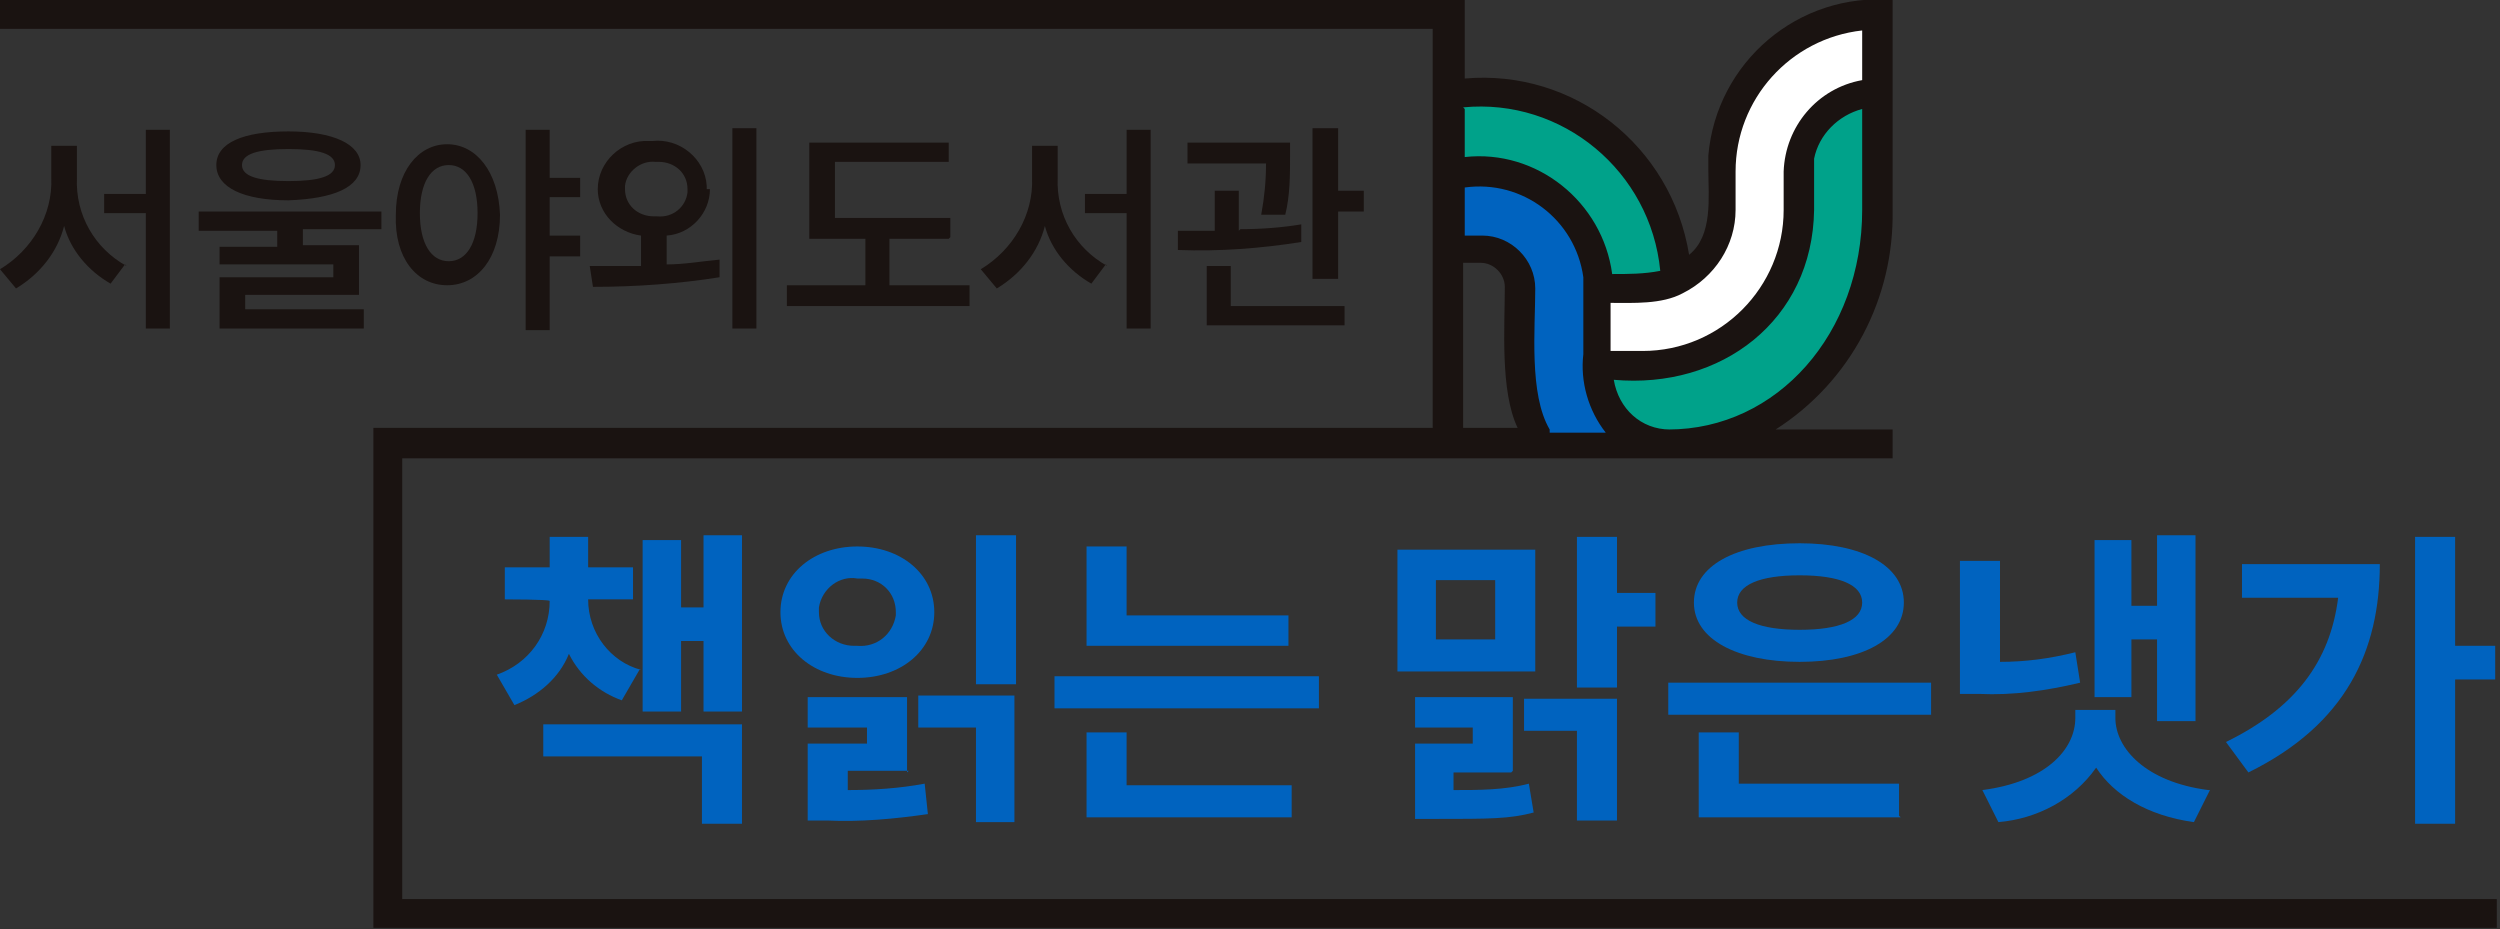 <?xml version="1.0" encoding="UTF-8"?>
<svg xmlns="http://www.w3.org/2000/svg" version="1.1" viewBox="0 0 156 58" width="156" height="58">
  <rect x="0" y="0" width="156" height="58" fill="#333333" stroke="none"/>
  <path fill="#fff" d="M99.7,22.8h2.9c5.3,0,9.7-4.3,9.7-9.7h0v-2.4c0-2.7,2.2-4.9,4.9-4.9V.9c-5.4,0-9.7,4.4-9.7,9.7v2.4c0,2.7-2.2,4.9-4.9,4.9,0,0,0,0,0,0h-2.9v4.8Z"/>
  <g fill="#00a28a">
    <path d="M90.4,10.6h2c4,0,7.3,3.3,7.3,7.3h0s2.9,0,2.9,0c.7,0,1.4-.1,2-.4-.2-6.5-5.6-11.7-12.2-11.7h-2v4.9Z"/>
    <path d="M104.2,27.7c-2.5,0-4.5-2.1-4.5-4.6,0,0,0-.2,0-.3h0s2.9,0,2.9,0c5.4,0,9.7-4.3,9.7-9.7v-2.4c0-2.7,2.2-4.9,4.9-4.9v7.3c0,8.5-6,14.6-13,14.6"/>
  </g>
  <g fill="#0063bf">
    <path d="M90.4,15.5h2c1.3,0,2.4,1.1,2.4,2.4v4.9c0,1.7.4,3.4,1.3,4.9h8c-2.5,0-4.5-2.1-4.5-4.6,0,0,0-.2,0-.3v-4.9c0-4-3.3-7.3-7.3-7.3h-2v4.9Z"/>
    <path d="M39.9,41.8l-1.1,1.9c-1.4-.5-2.6-1.5-3.3-2.9-.6,1.5-1.9,2.6-3.4,3.2l-1.1-1.9c2-.7,3.3-2.5,3.3-4.6h0c0-.1-2.8-.1-2.8-.1v-2h2.8v-1.9h2.4v1.9h2.8v2h-2.8c0,2.1,1.4,3.9,3.3,4.4M46.3,51.4h-2.5v-4.2h-9.9v-2h12.4v6.2ZM46.3,44.4h-2.4v-4.4h-1.4v4.4h-2.4v-10.7h2.4v4.2h1.4v-4.5h2.4v11Z"/>
    <path d="M58.3,38.2c0,2.4-2.1,4.1-4.8,4.1s-4.8-1.7-4.8-4.1,2.1-4.1,4.8-4.1c2.7,0,4.8,1.7,4.8,4.1M56.7,48.1h-3.8v1.2c1.6,0,3.2-.1,4.8-.4l.2,1.9c-2.1.3-4.2.5-6.3.4h-1.2v-4.8h3.7v-1h-3.7v-1.9h6.2v4.7ZM51.1,38.2c0,1.2,1,2.1,2.2,2.1,0,0,.1,0,.2,0,1.2.1,2.2-.7,2.4-1.9,0,0,0-.1,0-.2,0-1.2-.9-2.1-2.1-2.1,0,0-.2,0-.3,0-1.1-.2-2.2.6-2.4,1.8,0,0,0,.2,0,.3M63.4,51.3h-2.5v-5.9h-3.6v-2h6v7.9ZM63.4,42.7h-2.5v-9.3h2.5v9.3Z"/>
    <path d="M82.3,44.2h-16.5v-2h16.5v2ZM80.6,51h-12.8v-5.3h2.5v3.3h10.3v2ZM80.4,40.3h-12.6v-6.2h2.5v4.3h10.1v2Z"/>
    <path d="M95.8,41.9h-8.6v-7.6h8.6v7.6ZM94.3,48.2h-3.6v1.1c1.6,0,3.2,0,4.7-.4l.3,1.8c-1.5.4-2.7.4-6.2.4h-1.2v-4.7h3.6v-1h-3.6v-1.9h6.1v4.6ZM89.6,39.9h3.7v-3.7h-3.7v3.7ZM100.9,51.2h-2.5v-5.6h-3.3v-2h5.8v7.6ZM100.9,37h2.4v2.1h-2.4v3.8h-2.5v-9.4h2.5v3.6Z"/>
    <path d="M120.5,44.6h-16.4v-2h16.4v2ZM118.8,37.6c0,2.3-2.6,3.7-6.5,3.7s-6.6-1.4-6.6-3.7,2.6-3.7,6.6-3.7c3.9,0,6.5,1.4,6.5,3.7M118.6,51h-12.6v-5.3h2.5v3.2h10v2ZM108.4,37.6c0,1.1,1.4,1.7,3.9,1.7s3.9-.6,3.9-1.7-1.4-1.7-3.9-1.7c-2.5,0-3.9.6-3.9,1.7"/>
    <path d="M124.8,41.3c1.6,0,3.1-.2,4.7-.6l.3,1.9c-2.1.5-4.2.8-6.3.7h-1.2v-8.3h2.5v6.3ZM137.9,49.3l-1,2c-2.9-.4-5-1.7-6.1-3.4-1.4,2-3.7,3.2-6.1,3.4l-1-2c3.9-.5,5.8-2.5,5.8-4.5v-.5h2.5v.5c0,1.9,1.9,4,5.8,4.5M137,45h-2.4v-5.1h-1.6v3.6h-2.3v-9.8h2.3v4.1h1.6v-4.4h2.4v11.6Z"/>
    <path d="M140.3,48.2l-1.4-1.9c4.3-2.1,6.5-5,7-9h-6v-2.1h8.6c0,5.4-2.1,10-8.2,13M153.2,40.3h2.5v2.1h-2.5v9h-2.5v-17.9h2.5v6.9Z"/>
  </g>
  <g fill="#1a1311">
    <path d="M7.8,16.5l-.9,1.2c-1.4-.8-2.5-2.1-2.9-3.6-.4,1.6-1.5,3-3,3.9l-1-1.2c2-1.2,3.3-3.4,3.2-5.7v-2h1.6v2c-.1,2.3,1.1,4.4,3.1,5.5M10.6,20.5h-1.5v-7.2h-2.6v-1.2h2.6v-4h1.5v12.5Z"/>
    <path d="M23.8,14.3h-4.9v1h3.5v3.1h-7.1v.9h7.4v1.2h-9v-3.2h7.1v-.8h-7.1v-1.1h3.6v-1h-4.9v-1.2h11.4v1.2ZM22.5,10.3c0,1.4-1.7,2.1-4.5,2.2-2.8,0-4.5-.8-4.5-2.2s1.7-2.1,4.5-2.1,4.5.8,4.5,2.1M15.1,10.3c0,.7,1,1,2.9,1,1.9,0,2.9-.3,2.9-1s-1-1-2.9-1-2.9.3-2.9,1"/>
    <path d="M31.2,13.4c0,2.7-1.4,4.4-3.3,4.4s-3.3-1.7-3.2-4.4c0-2.7,1.4-4.4,3.2-4.4s3.2,1.7,3.3,4.4M26.2,13.3c0,1.9.7,3,1.8,3s1.8-1.1,1.8-3-.7-3-1.8-3-1.8,1.1-1.8,3M36.2,12.3h-1.9v2.4h1.9v1.3h-1.9v4.6h-1.5v-12.5h1.5v3h1.9v1.3Z"/>
    <path d="M44.3,11.8c0,1.5-1.2,2.8-2.7,2.9v1.8c1.1,0,2.2-.2,3.3-.3v1.1c-2.5.4-5.2.6-7.9.6l-.2-1.3c1,0,2.1,0,3.2,0v-1.9c-1.5-.2-2.7-1.4-2.7-2.9,0-1.7,1.5-3.1,3.2-3,0,0,.1,0,.2,0,1.7-.2,3.3,1.1,3.4,2.8,0,0,0,.1,0,.2M39,11.8c0,1,.8,1.7,1.8,1.7,0,0,.1,0,.2,0,1,.1,1.8-.6,1.9-1.5,0,0,0-.1,0-.2,0-1-.8-1.7-1.8-1.7,0,0-.1,0-.2,0-.9-.1-1.8.6-1.9,1.5,0,0,0,.1,0,.2M47.2,20.5h-1.5v-12.5h1.5v12.5Z"/>
    <path d="M59.2,14.9h-3.7v2.9h5v1.3h-11.4v-1.3h4.9v-2.9h-3.5v-6h8.7v1.2h-7.1v3.5h7.2v1.2Z"/>
    <path d="M69,16.5l-.9,1.2c-1.4-.8-2.5-2.1-2.9-3.6-.4,1.6-1.5,3-3,3.9l-1-1.2c2-1.2,3.3-3.4,3.2-5.7v-2h1.6v2c-.1,2.3,1.1,4.4,3.1,5.5M71.8,20.5h-1.5v-7.2h-2.6v-1.2h2.6v-4h1.5v12.5Z"/>
    <path d="M77.4,14.3c1.3,0,2.6-.1,3.8-.3v1.1c-2.5.4-5.1.6-7.7.5v-1.2c.6,0,1.4,0,2.3,0v-2.5h1.5v2.5ZM80.5,9.7c0,1.2,0,2.5-.3,3.7h-1.5c.2-1.1.3-2.1.3-3.2h-4.9v-1.3h6.4v.7ZM83.9,20.3h-8.6v-3.7h1.5v2.5h7.1v1.2ZM83.5,11.9h1.6v1.3h-1.6v4.2h-1.6v-9.4h1.6v3.9Z"/>
    <path d="M25.1,56.2v-27.6h93v-1.8h-7.3c4.7-3,7.4-8.2,7.3-13.7V0c-5.9-.5-11,3.9-11.5,9.7,0,.3,0,.6,0,.9,0,1.7.3,4.1-1.2,5.3-1.1-6.8-7.2-11.6-14-11V0H0v1.8h89.4v24.9H23.3v31.2h132.5v-1.8H25.1ZM96.7,26.8c-1.3-2.2-.9-6.3-.9-8.8,0-1.8-1.5-3.3-3.3-3.3h-1.1v-3c3.6-.5,6.9,2,7.4,5.6,0,.3,0,.5,0,.8v4c-.2,1.7.3,3.5,1.4,4.9h-3.5ZM104.2,26.8c-1.8,0-3.2-1.3-3.5-3.1,6.7.6,12.4-3.7,12.5-10.6,0-1.1,0-2.1,0-3.2.3-1.5,1.5-2.7,3-3.1v6.3c0,7.7-5.3,13.7-12.1,13.7M108.3,13.1v-2.4c0-4.5,3.4-8.3,7.9-8.8v3.1c-2.8.5-4.8,2.9-4.9,5.7v2.4c0,4.8-3.9,8.8-8.8,8.8h-2v-3c1.4,0,3.2.1,4.5-.6,2-1,3.3-3,3.3-5.2M91.3,6.7c6.2-.6,11.7,4,12.3,10.2-1,.2-2,.2-3,.2-.6-4.5-4.7-7.8-9.2-7.3v-3ZM92.4,16.4c.8,0,1.5.7,1.5,1.5,0,2.5-.3,6.5.8,8.8h-3.4v-10.3h1.1Z"/>
  </g>
</svg>